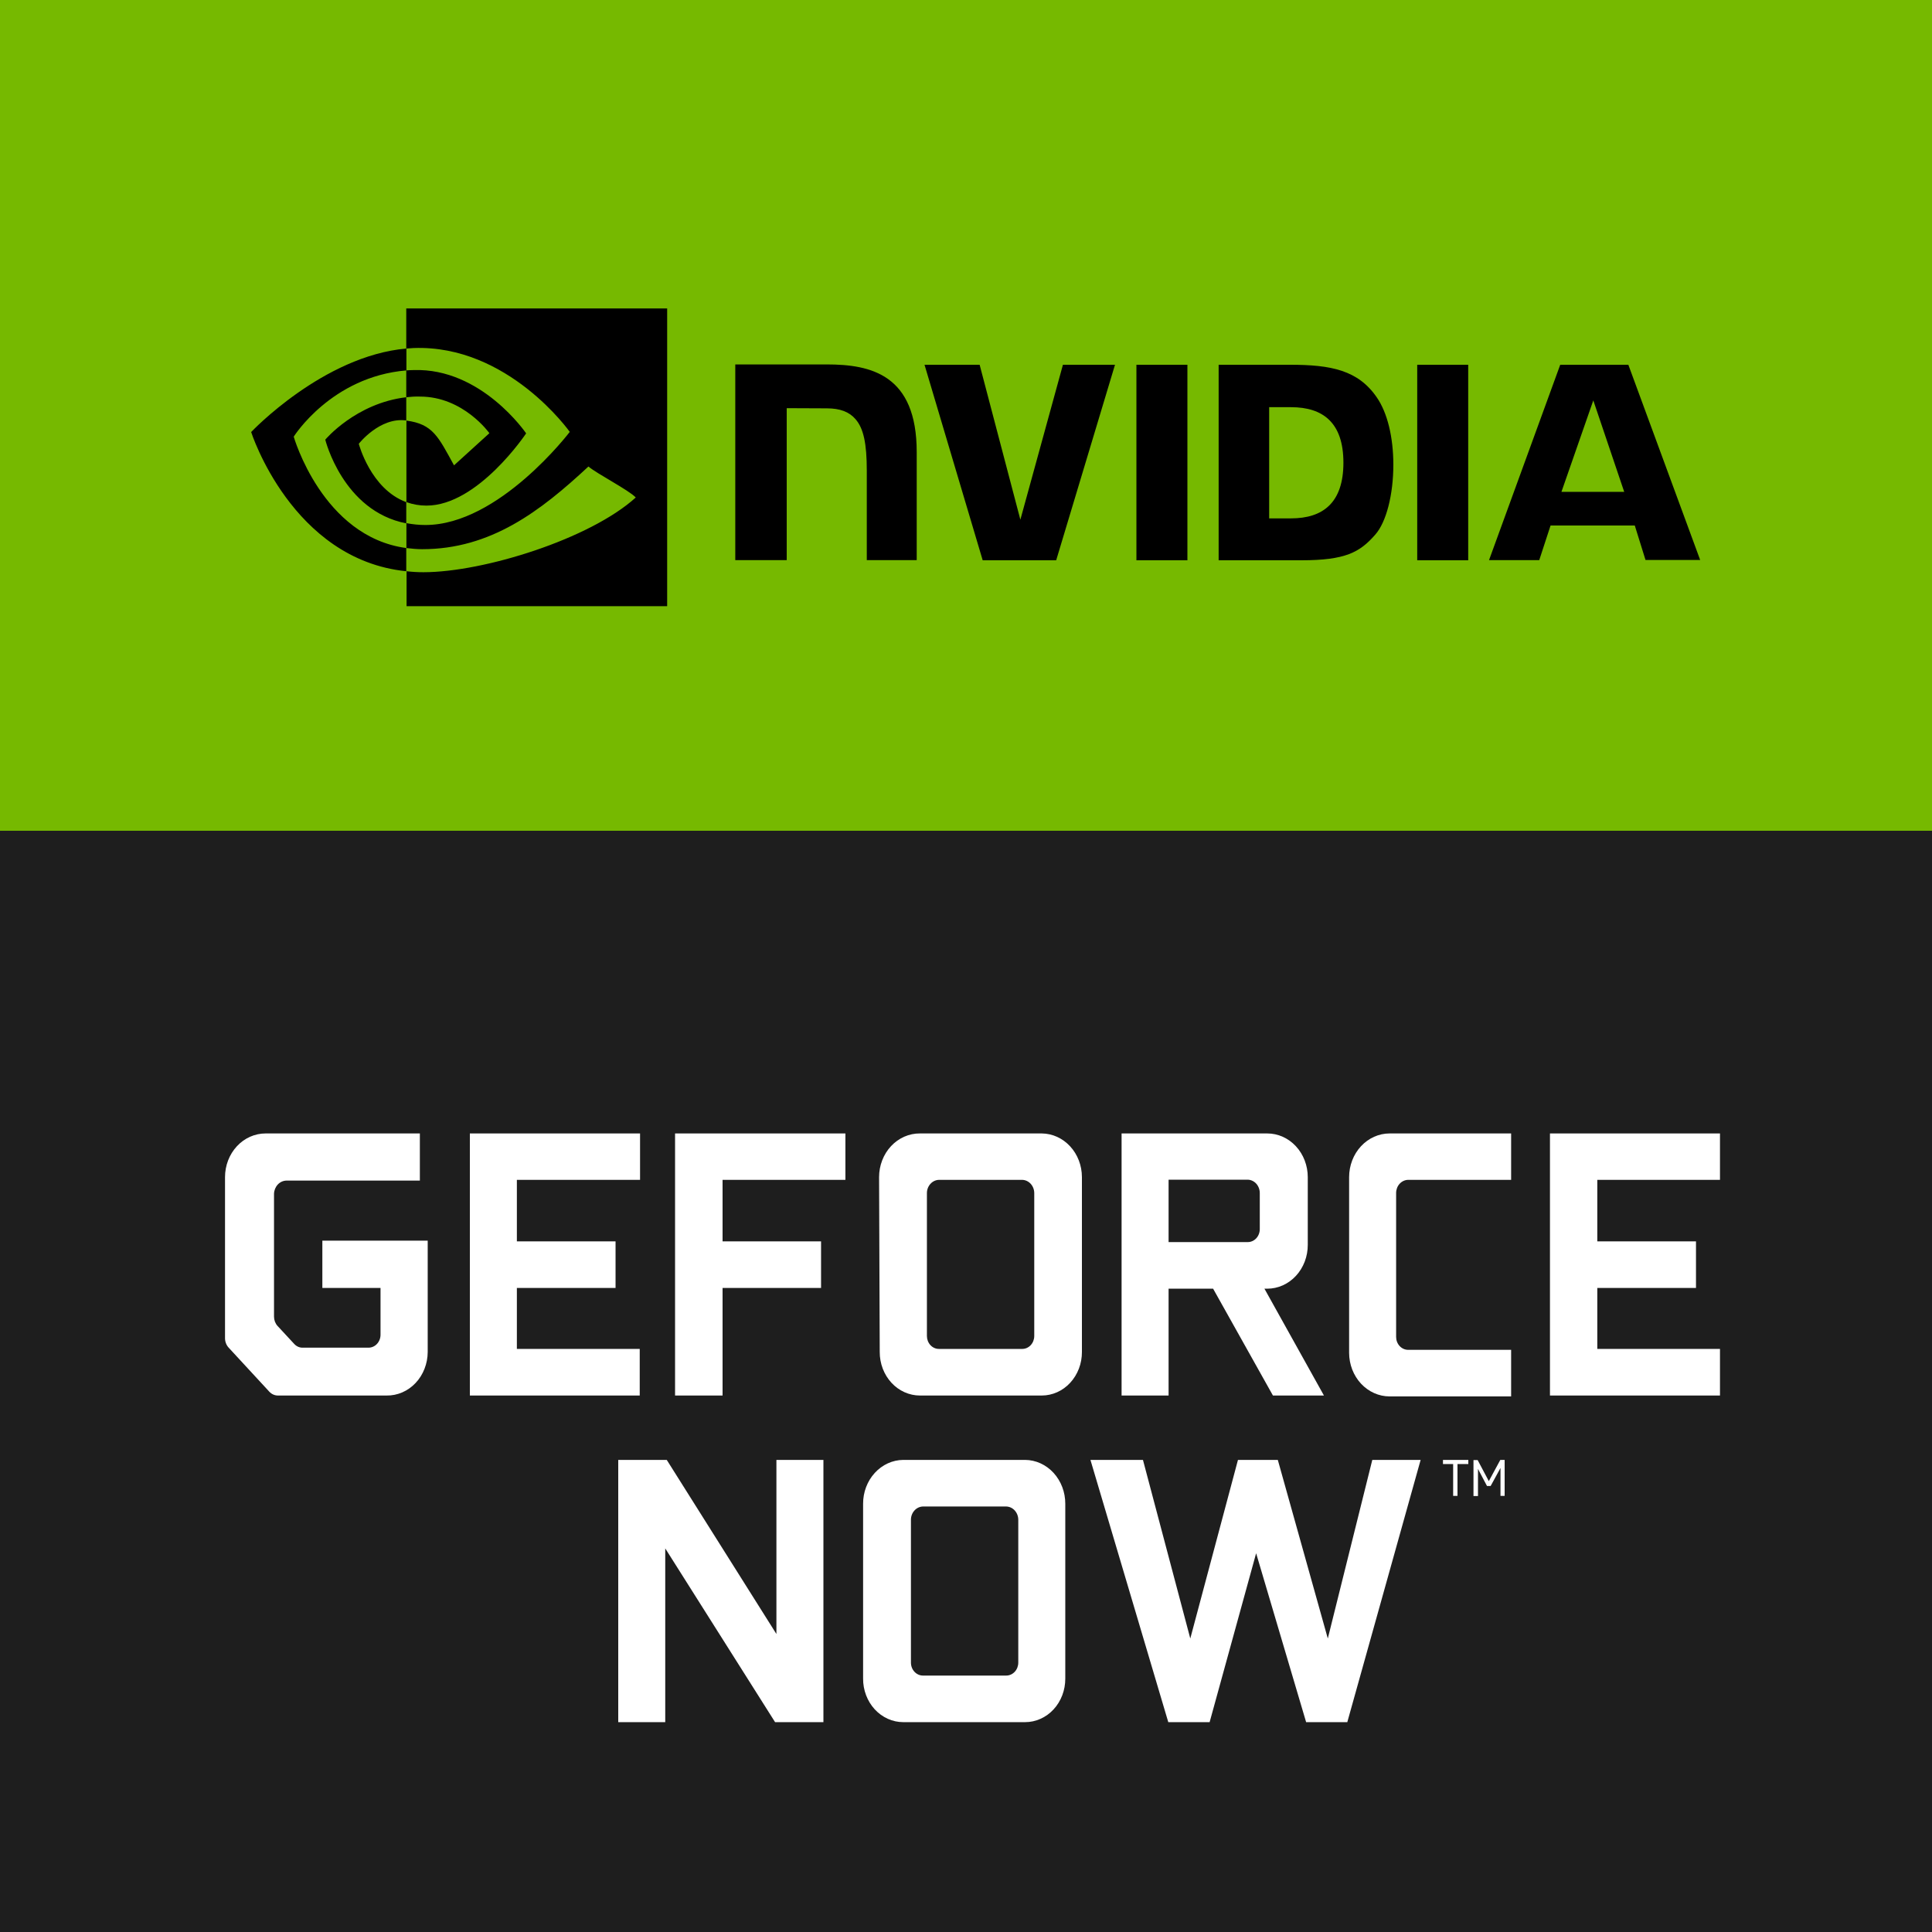 
<svg width="100" height="100" viewBox="0 0 100 100" fill="none" xmlns="http://www.w3.org/2000/svg">
<rect width="100" height="100" fill="#76B900"/>
<rect y="43" width="100" height="57" fill="#1E1E1E"/>
<path d="M34.511 75.564L40.187 84.576V75.564H42.62V89.138H40.118L34.433 80.145V89.138H32V75.564H34.511Z" fill="white"/>
<path d="M44.674 77.836C44.671 77.238 44.889 76.663 45.279 76.237C45.668 75.811 46.198 75.569 46.753 75.564H53.059C53.614 75.569 54.144 75.811 54.534 76.237C54.923 76.663 55.141 77.238 55.139 77.836V86.885C55.14 87.18 55.087 87.473 54.983 87.746C54.879 88.02 54.726 88.268 54.533 88.478C54.34 88.687 54.11 88.853 53.857 88.966C53.604 89.08 53.333 89.138 53.059 89.138H46.753C46.479 89.138 46.208 89.08 45.955 88.966C45.702 88.853 45.473 88.687 45.279 88.478C45.086 88.268 44.933 88.02 44.829 87.746C44.725 87.473 44.672 87.18 44.674 86.885V77.836ZM52.084 86.727C52.249 86.727 52.407 86.656 52.524 86.53C52.64 86.405 52.706 86.234 52.706 86.056V78.674C52.708 78.493 52.644 78.318 52.528 78.187C52.412 78.056 52.252 77.981 52.084 77.976H47.771C47.603 77.981 47.444 78.056 47.328 78.187C47.211 78.318 47.147 78.493 47.15 78.674V86.056C47.15 86.234 47.215 86.405 47.332 86.53C47.448 86.656 47.606 86.727 47.771 86.727H52.084Z" fill="white"/>
<path d="M64.077 75.564H66.139L68.727 84.809L71.03 75.564H73.532L69.736 89.138H67.605L65.017 80.396L62.61 89.138H60.47L56.441 75.564H59.159L61.609 84.809L64.077 75.564Z" fill="white"/>
<path d="M76 75.564V75.779H75.439V77.426H75.215V75.779H74.688V75.564H76ZM77.656 75.564H77.88V77.426H77.665V75.983L77.156 76.914H76.966L76.5 76.03V77.436H76.267V75.574H76.483L77.061 76.663L77.656 75.564Z" fill="white"/>
<path d="M11.647 60.93C11.647 60.632 11.701 60.337 11.807 60.062C11.913 59.787 12.068 59.537 12.264 59.327C12.459 59.117 12.691 58.95 12.947 58.837C13.202 58.724 13.476 58.666 13.752 58.667H21.732V61.107H14.83C14.662 61.109 14.501 61.181 14.381 61.307C14.261 61.434 14.19 61.605 14.183 61.786V68.154C14.185 68.332 14.249 68.502 14.364 68.629L15.227 69.56C15.287 69.626 15.36 69.678 15.44 69.712C15.521 69.746 15.607 69.76 15.693 69.755H19.066C19.149 69.757 19.232 69.74 19.309 69.706C19.386 69.672 19.456 69.622 19.514 69.559C19.573 69.496 19.619 69.42 19.651 69.337C19.682 69.254 19.697 69.165 19.696 69.076V66.664H16.685V64.216H22.138V69.979C22.137 70.278 22.08 70.574 21.972 70.85C21.864 71.126 21.707 71.376 21.508 71.586C21.31 71.795 21.075 71.96 20.818 72.071C20.56 72.182 20.284 72.237 20.007 72.232H14.399C14.314 72.234 14.23 72.218 14.152 72.184C14.073 72.15 14.002 72.1 13.942 72.036L11.836 69.755C11.717 69.627 11.649 69.453 11.647 69.271V60.93Z" fill="white"/>
<path d="M26.753 61.069V64.253H31.861V66.664H26.753V69.82H33.112V72.232H24.32V58.667H33.129V61.069H26.753Z" fill="white"/>
<path d="M37.4 72.232H34.941V58.667H43.758V61.069H37.4V64.253H42.498V66.664H37.4V72.232Z" fill="white"/>
<path d="M45.501 60.93C45.501 60.631 45.556 60.335 45.662 60.06C45.768 59.784 45.924 59.534 46.121 59.323C46.317 59.113 46.55 58.947 46.807 58.834C47.063 58.722 47.338 58.665 47.614 58.667H53.921C54.474 58.672 55.003 58.913 55.392 59.337C55.782 59.76 56 60.333 56 60.93V69.979C56.001 70.274 55.949 70.567 55.844 70.84C55.74 71.113 55.587 71.362 55.394 71.571C55.201 71.781 54.972 71.947 54.719 72.06C54.466 72.173 54.195 72.232 53.921 72.232H47.614C47.341 72.232 47.07 72.173 46.817 72.06C46.564 71.947 46.334 71.781 46.141 71.571C45.948 71.362 45.795 71.113 45.691 70.84C45.587 70.567 45.534 70.274 45.535 69.979L45.501 60.93ZM52.912 69.82C53.076 69.82 53.234 69.75 53.351 69.624C53.467 69.498 53.533 69.328 53.533 69.15V61.767C53.535 61.586 53.471 61.412 53.355 61.281C53.239 61.15 53.08 61.074 52.912 61.069H48.598C48.43 61.074 48.271 61.15 48.155 61.281C48.038 61.412 47.974 61.586 47.977 61.767V69.15C47.977 69.328 48.042 69.498 48.159 69.624C48.275 69.75 48.433 69.82 48.598 69.82H52.912Z" fill="white"/>
<path d="M68.527 72.232H65.887L62.79 66.702H60.486V72.232H58.053V58.667H65.594C66.15 58.667 66.683 58.906 67.076 59.33C67.469 59.754 67.69 60.33 67.69 60.93V64.43C67.691 64.728 67.638 65.023 67.533 65.299C67.428 65.574 67.274 65.825 67.079 66.036C66.885 66.247 66.653 66.414 66.398 66.529C66.143 66.643 65.87 66.702 65.594 66.702H65.447L68.527 72.232ZM60.486 64.29H64.576C64.658 64.292 64.74 64.275 64.816 64.242C64.892 64.209 64.962 64.16 65.021 64.097C65.079 64.035 65.126 63.961 65.157 63.879C65.189 63.797 65.206 63.709 65.206 63.62V61.758C65.207 61.668 65.191 61.578 65.16 61.494C65.129 61.41 65.083 61.333 65.025 61.268C64.966 61.203 64.897 61.152 64.819 61.116C64.742 61.08 64.66 61.061 64.576 61.06H60.486V64.29Z" fill="white"/>
<path d="M78.216 61.069H72.884C72.719 61.072 72.561 61.144 72.444 61.272C72.328 61.399 72.263 61.57 72.263 61.749V69.197C72.263 69.374 72.328 69.545 72.445 69.671C72.561 69.796 72.719 69.867 72.884 69.867H78.216V72.278H71.926C71.372 72.278 70.84 72.041 70.447 71.619C70.054 71.197 69.832 70.624 69.83 70.025V60.93C69.83 60.33 70.051 59.754 70.444 59.33C70.837 58.906 71.37 58.667 71.926 58.667H78.216V61.069Z" fill="white"/>
<path d="M82.676 61.069V64.253H87.784V66.664H82.676V69.82H89.026V72.232H80.226V58.667H89.026V61.069H82.676Z" fill="white"/>
<path d="M58.821 18.88V29H61.46V18.88H58.821ZM38.058 18.863V28.992H40.721V21.127L42.797 21.136C43.479 21.136 43.954 21.316 44.279 21.693C44.699 22.174 44.865 22.954 44.865 24.369V28.992H47.449V23.4C47.449 19.403 45.095 18.863 42.797 18.863H38.058ZM63.077 18.88V29H67.356C69.638 29 70.383 28.589 71.184 27.671C71.754 27.028 72.119 25.604 72.119 24.052C72.119 22.628 71.81 21.359 71.263 20.57C70.296 19.155 68.885 18.88 66.778 18.88H63.077ZM65.692 21.076H66.825C68.473 21.076 69.535 21.873 69.535 23.949C69.535 26.024 68.473 26.831 66.825 26.831H65.692V21.076ZM55.017 18.88L52.814 26.899L50.706 18.88H47.853L50.864 29H54.668L57.712 18.88H55.017ZM73.355 29H75.994V18.88H73.355V29ZM80.757 18.88L77.072 28.992H79.671L80.257 27.199H84.616L85.171 28.983H88L84.283 18.88H80.757ZM82.469 20.724L84.069 25.458H80.82L82.469 20.724Z" fill="black"/>
<path d="M21.028 20.561V19.172C21.155 19.163 21.281 19.155 21.408 19.155C24.927 19.035 27.233 22.431 27.233 22.431C27.233 22.431 24.744 26.17 22.074 26.17C21.717 26.17 21.369 26.11 21.036 25.99V21.77C22.407 21.951 22.684 22.602 23.5 24.086L25.331 22.422C25.331 22.422 23.992 20.527 21.741 20.527C21.503 20.518 21.265 20.535 21.028 20.561ZM21.028 15.964V18.04L21.408 18.014C26.298 17.834 29.491 22.354 29.491 22.354C29.491 22.354 25.83 27.174 22.018 27.174C21.686 27.174 21.361 27.139 21.036 27.079V28.366C21.305 28.4 21.582 28.426 21.852 28.426C25.402 28.426 27.97 26.462 30.458 24.146C30.87 24.506 32.558 25.373 32.907 25.75C30.545 27.894 25.038 29.618 21.915 29.618C21.614 29.618 21.329 29.601 21.044 29.567V31.376H34.532V15.964H21.028ZM21.028 25.99V27.088C17.747 26.453 16.836 22.757 16.836 22.757C16.836 22.757 18.413 20.87 21.028 20.561V21.762H21.02C19.649 21.582 18.571 22.971 18.571 22.971C18.571 22.971 19.181 25.313 21.028 25.99ZM15.203 22.602C15.203 22.602 17.145 19.498 21.036 19.172V18.04C16.725 18.417 13 22.362 13 22.362C13 22.362 15.108 28.966 21.028 29.567V28.366C16.685 27.783 15.203 22.602 15.203 22.602Z" fill="black"/>
</svg>
